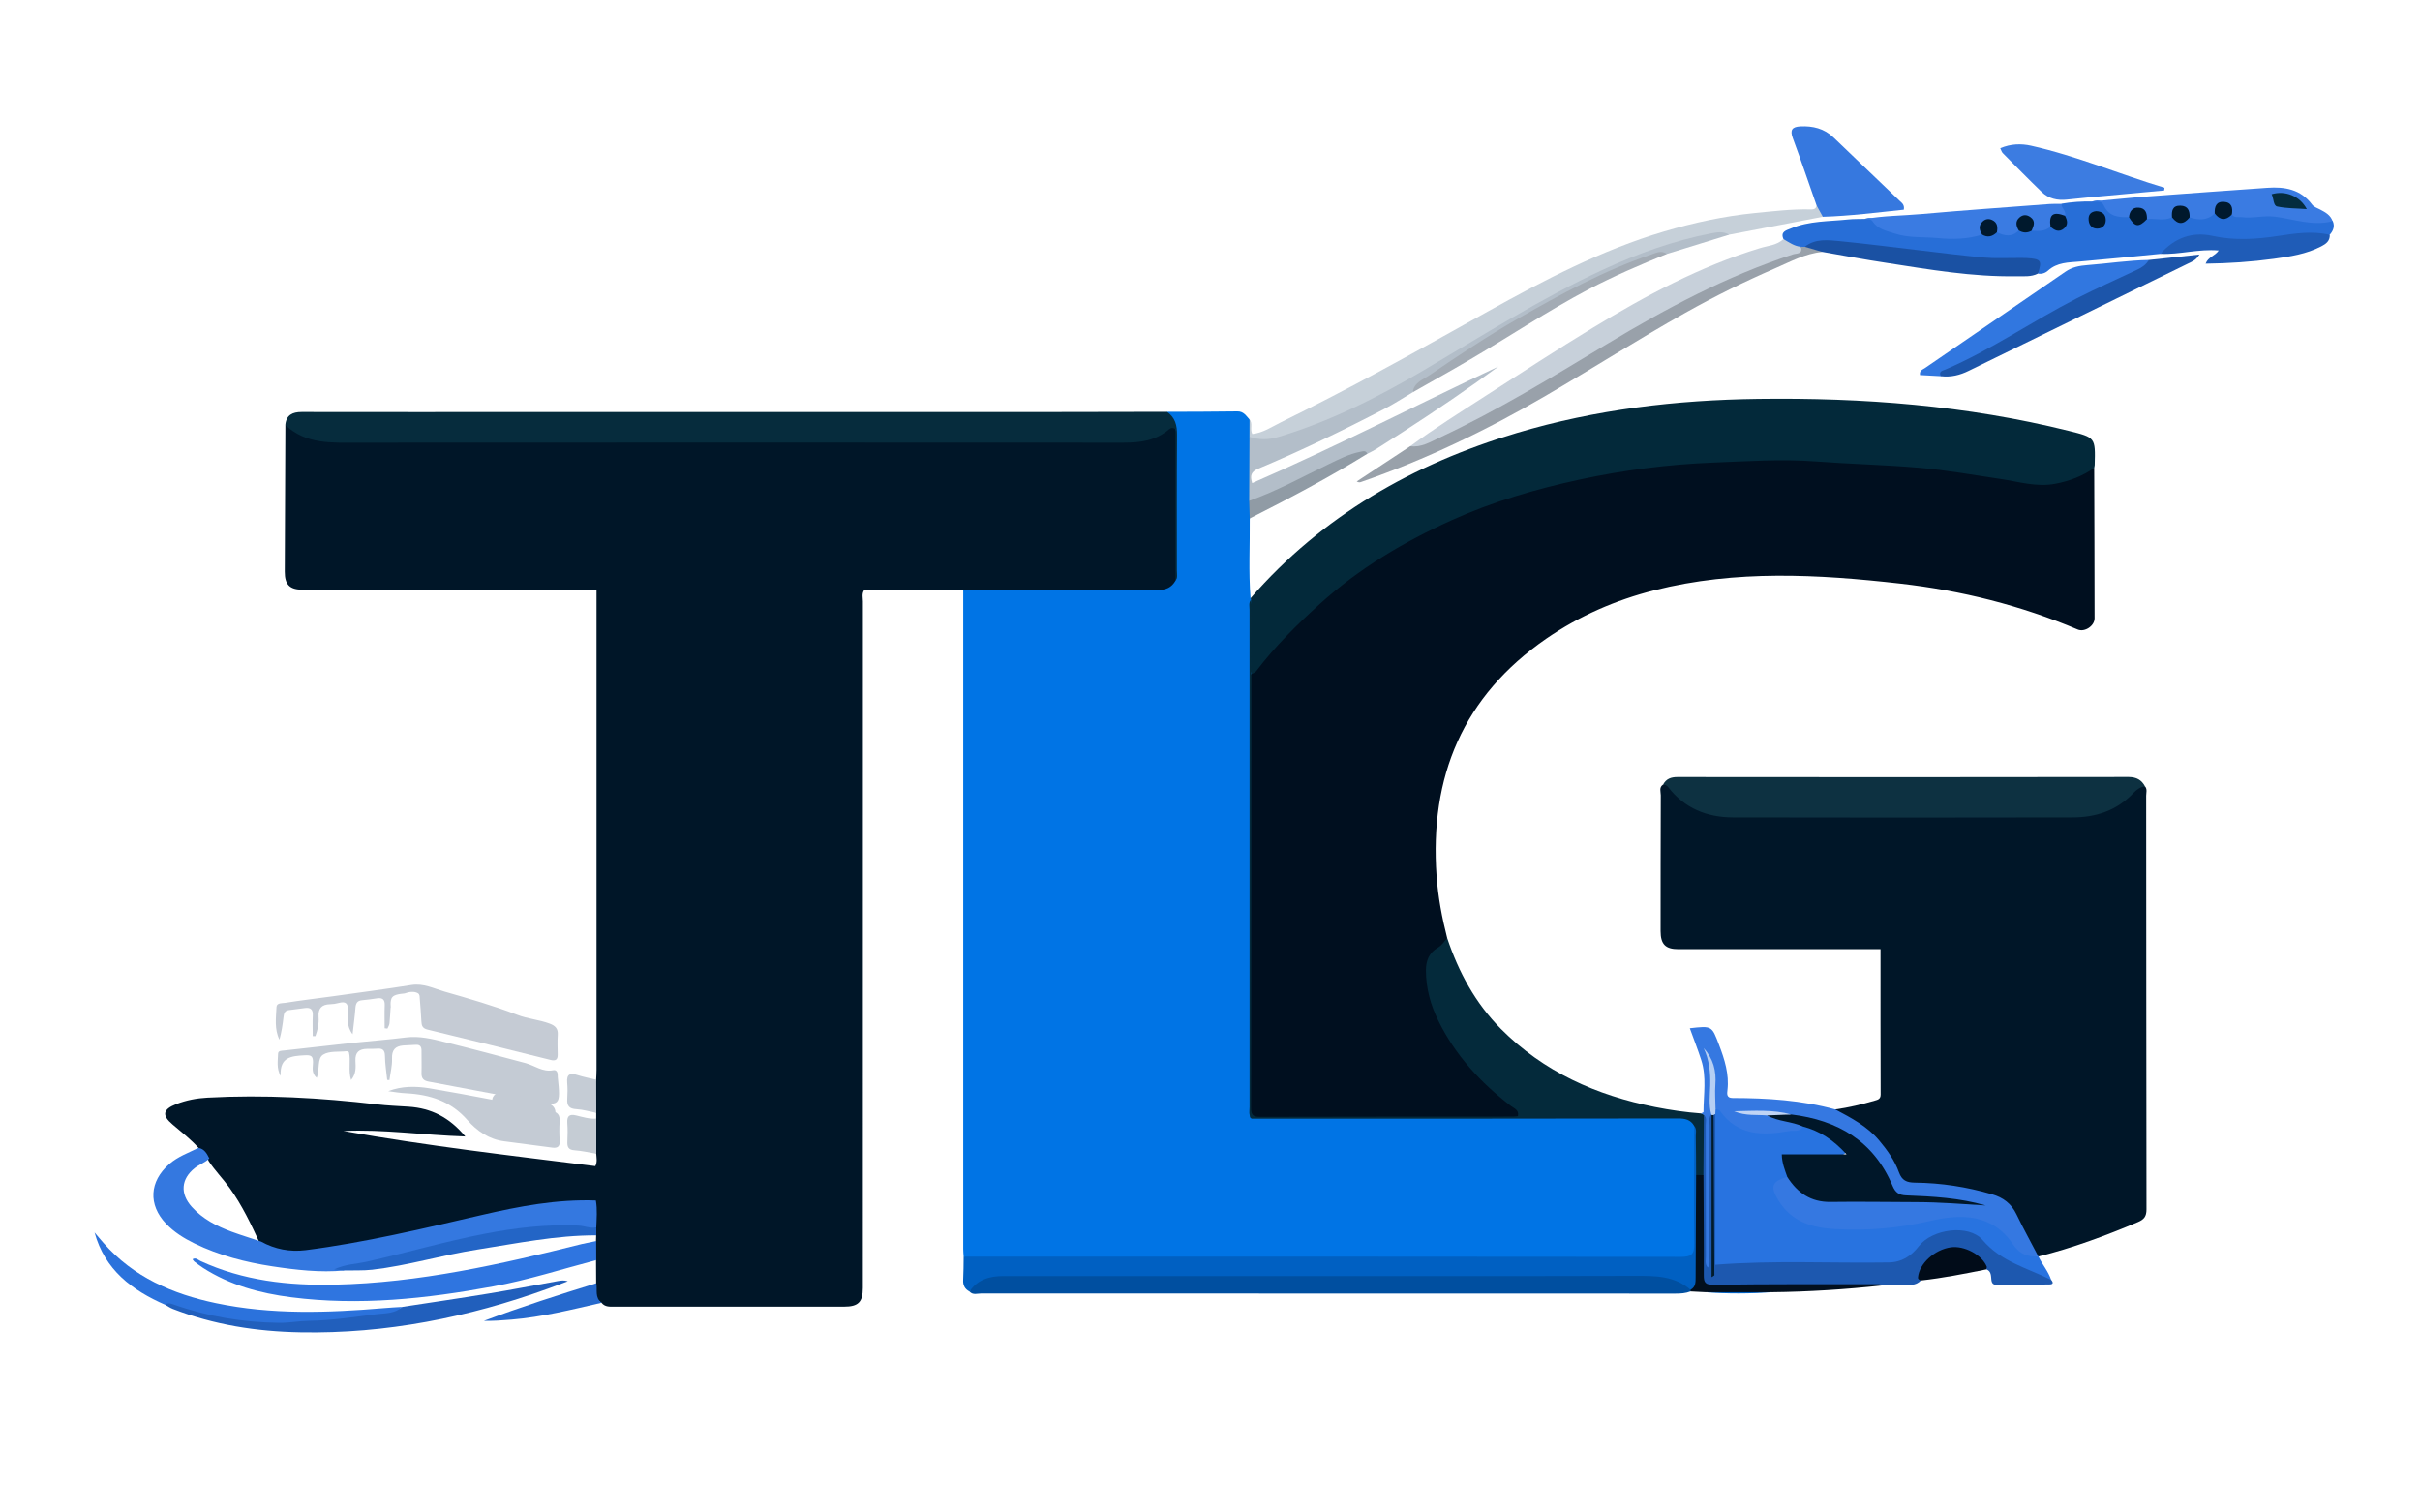 <svg xmlns="http://www.w3.org/2000/svg" xmlns:xlink="http://www.w3.org/1999/xlink" version="1.1" id="Capa_1" x="0px" y="0px" viewBox="0 0 400 250" style="enable-background:new 0 0 400 250;" xml:space="preserve"> <style type="text/css"> .st0{fill:#001628;} .st1{fill:#0074E5;} .st2{fill:#000F1F;} .st3{fill:#03293A;} .st4{fill:#062C3D;} .st5{fill:#0D3141;} .st6{fill:#2873E0;} .st7{fill:#0060C2;} .st8{fill:#042A3B;} .st9{fill:#3578E1;} .st10{fill:#276ED7;} .st11{fill:#004FA0;} .st12{fill:#3478E0;} .st13{fill:#C6D0D9;} .st14{fill:#B3BEC9;} .st15{fill:#1D58AF;} .st16{fill:#C7D0DA;} .st17{fill:#C5CBD4;} .st18{fill:#C4CBD4;} .st19{fill:#2F75E0;} .st20{fill:#99A1AA;} .st21{fill:#3678DF;} .st22{fill:#3177E0;} .st23{fill:#3C7CE1;} .st24{fill:#215FBC;} .st25{fill:#3A7BE2;} .st26{fill:#1C55AA;} .st27{fill:#1A51A3;} .st28{fill:#2B72DC;} .st29{fill:#1F5CB7;} .st30{fill:#2365C6;} .st31{fill:#A3ABB4;} .st32{fill:#020F1D;} .st33{fill:#2669CD;} .st34{fill:#909BA5;} .st35{fill:#010C19;} .st36{fill:#C5CCD4;} .st37{fill:#C5CCD5;} .st38{fill:#001729;} .st39{fill:#B6CFF3;} .st40{fill:#C0D4F5;} .st41{fill:#00182D;} .st42{fill:#00192E;} .st43{fill:#00182C;} .st44{fill:#00192D;} .st45{fill:#00172B;} .st46{fill:#011B2C;} .st47{fill:#042C3F;} </style> <g> <g> <g> <path class="st0" d="M32.81,189.73c-1.3-1.43-2.81-2.62-4.28-3.86c-1.81-1.52-1.63-2.5,0.6-3.37c1.66-0.65,3.4-0.98,5.16-1.07 c9.37-0.51,18.7,0.02,28.01,1.11c1.75,0.21,3.52,0.27,5.28,0.39c3.68,0.25,6.71,1.75,9.33,4.92c-6.97-0.22-13.52-1.22-20.14-0.91 c13.79,2.46,27.7,4.07,41.63,5.81c0.36-0.69,0.18-1.38,0.15-2.05c-0.77-1.93-0.77-3.86,0-5.8c0-0.32,0-0.63,0-0.95 c-0.77-1.82-0.77-3.65-0.01-5.48c0.02-0.53,0.06-1.07,0.06-1.6c0-25.85,0-51.7,0-77.54c0-0.58,0-1.15,0-1.86 c-0.71,0-1.29,0-1.86,0c-15.57,0-31.15,0-46.72,0c-2.13,0-2.96-0.83-2.95-2.98c0.03-8.08,0.06-16.16,0.1-24.23 c0.71-0.26,1.26,0.12,1.77,0.5c1.94,1.45,4.13,1.87,6.5,1.87c17.28-0.02,34.56-0.01,51.85-0.01c25.95,0,51.9-0.01,77.85,0.02 c2.68,0,5.2-0.3,7.51-1.81c1.29-0.84,2.04-0.47,2.04,0.95c0.02,8.08,0.18,16.15-0.07,24.23c-0.67,1.74-2.09,2.1-3.76,2.1 c-6.47,0-12.94,0-19.42,0c-3.32,0-6.63,0.01-9.95,0c-0.8,0-1.62,0.03-2.29-0.54c-5.45,0-10.9,0-16.38,0 c-0.39,0.58-0.19,1.23-0.19,1.85c-0.01,37.82-0.01,75.63-0.01,113.45c0,2.36-0.75,3.11-3.12,3.11c-12.62,0-25.25,0-37.87,0 c-0.8,0-1.62,0.09-2.2-0.64c-1.41-0.96-1.57-1.53-0.89-3.22c-0.01-1.27-0.01-2.55-0.02-3.82c-0.66-1.05-0.61-2.11-0.01-3.16 c0.01-0.32,0.02-0.63,0.03-0.95c-0.32-0.38-0.44-0.83-0.43-1.31c-0.02-0.27-0.03-0.53-0.03-0.8c-0.03-3.2,0.52-3.34-3.4-3.16 c-6.5,0.3-12.79,1.87-19.1,3.33c-8.24,1.9-16.48,3.79-24.88,4.84c-2.71,0.34-5.31-0.04-7.7-1.47c-1.47-3.2-2.97-6.39-5.05-9.27 c-1.1-1.52-2.42-2.86-3.45-4.42C34.18,191.01,33.32,190.51,32.81,189.73z"></path> <path class="st1" d="M159.21,97.56c6.99-0.03,13.98-0.07,20.97-0.09c3.74-0.01,7.47-0.06,11.21,0.03 c1.33,0.03,2.25-0.39,2.9-1.51c0.28-0.56,0.14-1.16,0.14-1.74c0.01-7.17-0.01-14.34,0.03-21.51c0.01-1.32-0.04-2.54-1.1-3.51 c-0.31-0.28-0.5-0.69-0.47-1.16c3.88-0.02,7.76-0.01,11.63-0.07c1.04-0.02,1.45,0.73,2.01,1.33c0.29,0.97-0.13,2.02,0.32,2.97 c0.19,1.95,0.3,3.89-0.17,5.84c-0.36,1.51,0.58,3.01,0.27,4.56c0.11,1.03,0.06,2.05-0.38,3.01c0.04,4.39-0.21,8.79,0.13,13.18 c0.17,0.15,0.25,0.34,0.24,0.56c-0.01,27.44,0,54.89,0,82.33c0,2.57,0.11,2.68,2.74,2.68c13.43,0,26.86,0.07,40.28-0.02 c8.93-0.06,17.87-0.02,26.8-0.06c1.49-0.01,2.94,0.08,3.59,1.77c0.26,4.22,0.06,8.45,0.11,12.67c0.03,2.35,0.02,4.71,0,7.06 c-0.02,1.96-0.36,2.28-2.36,2.37c-0.48,0.02-0.96,0.01-1.44,0.01c-38.04,0-76.09,0-114.13-0.01c-1.1,0-2.27,0.26-3.25-0.54 c-0.03-0.43-0.07-0.85-0.07-1.28C159.21,170.14,159.21,133.85,159.21,97.56z"></path> <path class="st2" d="M346.15,77.34c0.02,8.29,0.06,16.57,0.06,24.86c0,1.26-1.64,2.34-2.79,1.85c-9.4-3.99-19.22-6.44-29.33-7.59 c-13.58-1.54-27.17-2.3-40.63,1.1c-6.42,1.62-12.4,4.23-17.86,7.99c-13.78,9.51-19.33,22.82-18.15,39.25 c0.25,3.47,0.89,6.87,1.75,10.24c-0.03,0.89-0.55,1.49-1.22,1.97c-1.53,1.1-1.87,2.63-1.72,4.39c0.45,5.16,2.81,9.48,6.01,13.4 c2.31,2.82,4.84,5.43,7.77,7.62c0.68,0.51,1.4,1.04,1.08,2.32c-14.73,0-29.51,0-44.47,0c0-24.47,0-48.79,0-73.1 c1.39-2.3,3.18-4.28,4.99-6.23c10.52-11.33,23.38-18.93,38.01-23.61c8.74-2.8,17.72-4.46,26.87-5.28 c6.55-0.59,13.12-1.07,19.69-0.89c12.02,0.33,24.04,0.91,35.88,3.32c3.77,0.77,7.5,1.1,11.19-0.44 C344.23,78.11,344.93,77.07,346.15,77.34z"></path> <path class="st0" d="M354.55,129.98c0.4,0.47,0.19,1.03,0.19,1.54c0.02,22.79,0.01,45.59,0.05,68.38c0,1.16-0.39,1.66-1.42,2.1 c-5.36,2.26-10.8,4.29-16.45,5.69c-0.08-0.03-0.15-0.06-0.23-0.1c-1.2-1.58-2.14-3.33-2.93-5.13c-1.25-2.87-3.26-4.57-6.42-5.14 c-3.58-0.65-7.13-1.46-10.79-1.36c-1.54,0.04-2.49-0.52-3.09-1.97c-1.79-4.33-4.82-7.52-9.07-9.53c-0.48-0.23-1-0.43-1.06-1.08 c2.22-0.31,4.4-0.83,6.55-1.46c0.48-0.14,0.97-0.23,0.97-1c-0.03-7.96-0.02-15.91-0.02-24.03c-0.68,0-1.25,0-1.82,0 c-10.53,0-21.07,0-31.6,0c-2.13,0-2.93-0.82-2.93-2.98c0-7.49,0-14.97,0.03-22.46c0-0.59-0.32-1.3,0.37-1.76 c0.71-0.4,1.11,0.14,1.49,0.55c2.96,3.2,6.68,4.41,10.96,4.4c18.14-0.03,36.27-0.02,54.41-0.01c4,0,7.62-0.96,10.54-3.89 C352.89,130.15,353.56,129.51,354.55,129.98z"></path> <path class="st3" d="M346.15,77.34c-1.94,1.36-4.06,2.17-6.43,2.62c-3.12,0.59-6.02-0.34-8.99-0.78c-4.52-0.67-9-1.48-13.56-1.87 c-5.68-0.49-11.38-0.61-17.05-1.04c-5.68-0.43-11.31-0.03-16.94,0.19c-7.42,0.29-14.82,1.24-22.1,2.81 c-7.25,1.57-14.36,3.65-21.13,6.71c-7.9,3.57-15.29,7.96-21.77,13.82c-3.81,3.45-7.44,7.03-10.54,11.13 c-0.17,0.23-0.52,0.33-0.79,0.49c-0.42-1.18-0.19-2.4-0.18-3.6c0.02-2.9-0.18-5.8,0.11-8.7c-0.02-0.08-0.04-0.17-0.07-0.25 c11.86-13.64,26.88-22.19,44.02-27.31c13-3.88,26.34-5.45,39.86-5.63c17.32-0.23,34.49,1.09,51.36,5.29 c4.4,1.1,4.41,1.07,4.28,5.64C346.22,77.02,346.17,77.18,346.15,77.34z"></path> <path class="st4" d="M192.89,68.07c1.36,0.94,1.68,2.22,1.66,3.85c-0.08,7.45-0.02,14.91-0.03,22.36c0,0.57,0.18,1.18-0.23,1.7 c0-8.39,0-16.78,0-25.05c-0.53-0.34-0.85-0.15-1.07,0.04c-2.17,1.87-4.74,2.2-7.49,2.2c-42.22-0.02-84.43-0.03-126.65,0 c-4.24,0-8.49,0.31-11.92-2.92c0.15-1.66,1.19-2.15,2.7-2.15c12.25,0.02,24.51,0.01,36.76,0.01c23.92,0,47.83,0.01,71.75,0 C169.89,68.12,181.39,68.09,192.89,68.07z"></path> <path class="st5" d="M354.55,129.98c-0.79,0.09-1.38,0.52-1.91,1.08c-2.73,2.92-6.22,4.05-10.08,4.05 c-18.71,0.04-37.42,0.04-56.12,0c-4.31-0.01-8.01-1.51-10.72-5.02c-0.22-0.28-0.49-0.39-0.82-0.42c0.51-0.94,1.29-1.23,2.36-1.23 c24.87,0.03,49.73,0.03,74.6-0.01C353.16,128.45,353.97,128.91,354.55,129.98z"></path> <path class="st6" d="M336.93,207.68c0.64,1.33,1.64,2.47,2.11,3.89c-0.54,0.35-1.05,0.11-1.52-0.12 c-1.67-0.85-3.42-1.52-5.19-2.14c-1.41-0.5-2.41-1.56-3.43-2.58c-3.8-3.79-8.28-3.76-11.89,0.16c-1.54,1.68-3.4,2.29-5.59,2.28 c-7.06-0.01-14.13,0-21.19-0.01c-1.66,0-3.31,0.11-4.96,0.32c-1.89,0.24-2.17-0.02-2.18-1.94c-0.02-5.99-0.01-11.99-0.01-17.98 c0-1.71-0.01-3.42,0.01-5.14c0.01-0.37,0.06-0.73,0.27-1.05c0.65-0.54,1.11-0.08,1.49,0.36c2.43,2.87,5.57,3.52,9.13,3.02 c1.37-0.19,2.77-0.25,4.07-0.79c3.08,0.41,5.31,2.09,7.2,4.39c-0.72,0.87-1.45,0.78-2.13,0.79c-2.09,0.03-4.17-0.01-6.26,0.02 c-1.77,0.02-1.87,0.17-1.5,1.85c0.11,0.52,0.32,1.03,0.14,1.57c-0.16,0.22-0.38,0.37-0.6,0.52c-1.35,0.92-1.48,1.49-0.66,2.91 c1.48,2.55,3.82,3.92,6.62,4.32c5.32,0.76,10.66,0.8,15.92-0.58c3.73-0.98,7.45-1.34,11.24-0.26c1.5,0.42,2.85,1.1,3.74,2.34 c1.32,1.84,2.87,3.28,5.12,3.83L336.93,207.68z"></path> <path class="st7" d="M159.28,207.71c39.52,0,79.03-0.01,118.55,0.04c1.76,0,2.24-0.43,2.21-2.2c-0.1-6.47-0.01-12.94,0.01-19.41 c0.89,0.28,0.77,1.07,0.79,1.72c0.05,2.12,0.08,4.25-0.02,6.37c0.11,5.57,0.05,11.15,0.03,16.72c0,1.04-0.16,2.05-1.44,2.35 c-0.47-0.08-0.98-0.08-1.38-0.38c-1.87-1.42-4.03-1.49-6.26-1.48c-33.64,0.02-67.28,0.01-100.92,0.02 c-3.66,0-7.42-0.48-10.6,2.02c-0.78-0.42-1.11-1.04-1.05-1.95C159.27,210.26,159.26,208.98,159.28,207.71z"></path> <path class="st8" d="M280.35,194.22c-0.01-2.13-0.01-4.26-0.05-6.39c-0.01-0.57,0.19-1.18-0.25-1.69 c-0.59-1.08-1.52-1.27-2.69-1.27c-22.89,0.04-45.77,0.04-68.66,0.04c-0.64,0-1.27,0-1.86,0c-0.49-0.67-0.3-1.33-0.3-1.95 c-0.01-27.38-0.01-54.76,0-82.14c0-0.57-0.18-1.18,0.23-1.7c0.02,4.1,0.04,8.2,0.06,12.29c-0.01,23.9-0.01,47.8-0.04,71.7 c0,1.07,0.24,1.5,1.42,1.5c13.96-0.04,27.91-0.03,41.87-0.04c0.26,0,0.52-0.05,0.81-0.07c0.24-1.04-0.62-1.29-1.16-1.7 c-5.01-3.85-9.21-8.4-12-14.11c-1.27-2.59-2.04-5.35-2.04-8.3c0-1.64,0.54-2.92,1.97-3.75c0.68-0.39,1.06-1.04,1.54-1.6 c1.89,5.64,4.66,10.77,8.89,15.03c7.07,7.11,15.78,10.98,25.47,12.91c2.52,0.5,5.06,0.87,7.62,1.06 c0.38,0.11,0.72,0.27,0.81,0.71c0.2,2.8,0.07,5.61,0.08,8.41c0,0.37-0.07,0.74-0.3,1.05 C281.29,194.6,280.82,194.58,280.35,194.22z"></path> <path class="st9" d="M281.63,184.29c-0.15-0.09-0.31-0.18-0.46-0.26c0.14-0.08,0.4-0.16,0.4-0.24c0-2.86,0.54-5.76-0.37-8.57 c-0.57-1.76-1.25-3.49-1.89-5.26c3.67-0.42,3.63-0.41,4.83,2.75c0.92,2.41,1.69,4.83,1.39,7.46c-0.07,0.61-0.18,1.32,0.86,1.32 c5.72,0.01,11.41,0.36,16.97,1.89c2.63,1.4,5.28,2.78,7.25,5.13c1.35,1.61,2.56,3.31,3.27,5.27c0.49,1.34,1.26,1.68,2.61,1.7 c4.33,0.04,8.59,0.7,12.76,1.92c1.86,0.54,3.2,1.54,4.05,3.31c1.13,2.35,2.4,4.63,3.6,6.94c-1.74,0.16-3.12-0.41-4.11-1.89 c-3.45-5.17-8.62-5.15-13.73-3.96c-5.22,1.22-10.42,1.65-15.7,1.36c-3.74-0.2-7.24-1.18-9.41-4.75 c-1.39-2.28-1.12-3.13,1.47-3.88c0.63,0.14,0.94,0.68,1.33,1.1c1.61,1.74,3.57,2.62,5.97,2.61c5.45-0.03,10.9-0.06,16.35,0.01 c2.8,0.04,5.58,0.4,8.35,0.84c-2.72-0.45-5.47-0.7-8.22-0.88c-0.8-0.05-1.6-0.02-2.4-0.02c-2.33,0.02-3.94-0.76-4.97-3.14 c-2.34-5.39-6.81-8.33-12.35-9.8c-1.14-0.3-2.3-0.46-3.46-0.68c-2.95-0.67-5.96-0.66-8.51-0.76c1.21,0.25,2.89,0.02,4.55,0.17 c1.18,0.64,2.52,0.72,3.76,1.1c0.79,0.24,1.68,0.3,2.19,1.1c-0.49,1.02-1.53,0.63-2.29,0.77c-4.34,0.78-8.51,0.79-11.44-3.35 c-0.13-0.18-0.46-0.21-0.7-0.31c-0.78-0.86-0.46-1.93-0.47-2.9c-0.04-4.17-0.02-4.17-0.89-6.05c0.58,1.06,0.93,2.47,0.87,4.01 c-0.08,2.07-0.02,4.15,0.01,6.23c-0.09,7.49-0.01,14.98-0.04,22.47c0,0.64,0.05,1.29-0.1,1.92c-0.09,0.38-0.25,0.76-0.7,0.74 c-0.44-0.02-0.58-0.41-0.67-0.79c-0.07-0.31-0.08-0.64-0.08-0.96c-0.01-4.12-0.22-8.25,0.07-12.35c0.23-3.26,0.13-6.51,0.22-9.76 C281.79,185.34,281.92,184.79,281.63,184.29z"></path> <path class="st10" d="M357.1,41.96c-4.45,0.43-8.91,0.89-13.36,1.27c-1.86,0.16-3.72,0.12-5.24,1.51 c-0.4,0.36-1.01,0.61-1.64,0.48c-0.55-1.97-0.64-2.11-2.87-2.07c-7.14,0.14-14.17-1.05-21.24-1.77 c-3.09-0.31-6.16-0.71-9.24-1.08c-1.66-0.2-3.29,0.06-4.88,0.55c-0.24,0.13-0.5,0.2-0.77,0.23c-1.3,0.01-2.35-0.47-3.08-1.58 c-0.53-1.22,0.48-1.43,1.21-1.73c3.05-1.29,6.33-1.16,9.52-1.5c0.89-0.1,1.8-0.06,2.7-0.09c0.65-0.23,1.3-0.23,1.79,0.28 c1.59,1.62,3.72,1.88,5.76,2.08c3.82,0.37,7.66,0.58,11.49-0.05c0.97,0.05,1.93,0,2.88-0.23c1.17,0.1,2.34,0.23,3.45-0.3 c0.77-0.12,1.56,0,2.32-0.2c0.92,0,1.83-0.12,2.7-0.46c0.21-0.03,0.41,0,0.62,0.04c1.86,0.39,2.13,0.12,1.79-1.76 c0.01-0.65-0.78-1.19-0.28-1.91c1.68-0.29,3.37-0.4,5.07-0.37c1.15-0.37,2.06-0.1,2.73,0.95c0.76,1.19,2.13,1.03,3.26,1.39 c1.02,1.12,2.12,1.2,3.31,0.26c1.2-0.25,2.42-0.08,3.63-0.2c1.09,0.39,2.17,0.8,3.27,0.01c1.38,0.15,2.73,0.06,4-0.56 c1.1,0.52,2.23,0.4,3.38,0.19c4.25-0.12,8.48-0.06,12.63,0.96c1.18,0.29,2.43-0.53,3.57,0.23c0.37,0.87,0.09,1.59-0.48,2.25 c-0.22,0.15-0.47,0.3-0.74,0.27c-4.2-0.56-8.27,0.65-12.41,0.93c-1.68,0.12-3.33,0.04-4.92-0.35c-3.23-0.78-6.13-0.26-8.79,1.7 C357.88,41.62,357.47,41.75,357.1,41.96z"></path> <path class="st11" d="M160.25,213.48c1.32-2,3.32-2.55,5.55-2.56c13.05-0.01,26.1,0,39.15,0c21.77,0,43.53,0.03,65.3-0.03 c3.31-0.01,6.52-0.04,9.19,2.31c0.08,0.07,0.1,0.13,0.07,0.18c-0.03,0.05-0.06,0.08-0.09,0.08c-0.8,0.31-1.63,0.36-2.48,0.36 c-38.25-0.01-76.5-0.01-114.74-0.02C161.55,213.8,160.81,214.11,160.25,213.48z"></path> <path class="st12" d="M32.81,189.73c1,0.18,1.39,0.97,1.79,1.75c-0.69,0.69-1.65,0.98-2.4,1.58c-2.28,1.81-2.46,4.24-0.51,6.41 c1.81,2.02,4.12,3.2,6.6,4.12c1.6,0.59,3.24,1.08,4.86,1.63c2.3,1.27,4.79,1.74,7.35,1.42c9.86-1.26,19.52-3.59,29.2-5.83 c6.15-1.42,12.32-2.61,18.79-2.38c0.26,1.51,0.12,2.98,0.07,4.45c-0.37,0.37-0.84,0.46-1.33,0.4 c-8.56-1.12-16.75,1.08-24.97,2.86c-4.17,0.9-8.23,2.26-12.43,3.05c-0.95,0.18-1.9,0.25-2.85,0.41c-0.52,0.08-0.24,0.24-0.07,0.4 c-4.01,0.37-7.98-0.09-11.93-0.69c-4.44-0.68-8.77-1.8-12.83-3.78c-1.74-0.85-3.37-1.86-4.71-3.27 c-2.97-3.13-2.75-6.97,0.51-9.83C29.38,191.17,31.15,190.55,32.81,189.73z"></path> <path class="st13" d="M206.53,72.21c0-0.96,0-1.92,0.01-2.88c0.59,0.69,0.02,1.58,0.45,2.41c1.75-0.18,3.23-1.2,4.75-1.95 c5.22-2.57,10.38-5.24,15.5-7.99c6.25-3.36,12.43-6.84,18.63-10.29c9.38-5.22,18.87-10.2,29.21-13.26c4.9-1.45,9.88-2.53,15-3.04 c3.03-0.3,6.04-0.66,9.08-0.6c0.49,0.01,0.99,0.03,1.1-0.63c0.95,0.28,0.97,1.07,1.02,1.85c-5.17,0.99-10.33,1.98-15.5,2.97 c-4.72,0.14-9.12,1.63-13.47,3.23c-9.42,3.46-18.1,8.38-26.66,13.53c-8.15,4.89-16.21,9.94-24.98,13.71 c-3,1.29-6.07,2.37-9.17,3.37c-1.25,0.4-2.53,0.33-3.81,0.27C207.19,72.88,206.74,72.74,206.53,72.21z"></path> <path class="st14" d="M206.53,72.21c1.57,0.51,3.16,0.5,4.71,0.03c8.54-2.55,16.43-6.53,24.08-11.04 c9.78-5.77,19.37-11.89,29.71-16.66c5.72-2.64,11.63-4.78,17.83-5.97c0.95-0.18,2-0.38,2.94,0.23c-3.43,1.06-6.87,2.12-10.3,3.18 c-1.75,0.04-3.32,0.75-4.9,1.36c-9.19,3.58-17.72,8.44-26.03,13.7c-3.34,2.11-6.68,4.22-9.83,6.61 c-0.45,0.34-1.05,0.56-1.24,1.19c-1.56,0.92-3.08,1.92-4.68,2.75c-6.83,3.55-13.75,6.9-20.85,9.88c-1.19,0.5-1.38,1.14-1,2.38 c13.79-5.99,27.1-12.89,40.7-19.27c-1.2,0.86-2.39,1.73-3.6,2.59c-5.44,3.86-11.02,7.52-16.66,11.09 c-0.45,0.28-0.94,0.5-1.4,0.74c-2.38,0.04-4.37,1.25-6.43,2.2c-3.72,1.71-7.26,3.82-11.13,5.24c-0.63,0.23-1.24,0.68-1.97,0.34 C206.5,79.26,206.51,75.73,206.53,72.21z"></path> <path class="st15" d="M281.63,184.29c0.54,0.47,0.31,1.1,0.31,1.66c0.02,7.26,0.01,14.53,0.03,21.79c0,0.55-0.2,1.16,0.31,1.78 c0.42-0.56,0.27-1.15,0.27-1.68c0.02-7.26,0.01-14.53,0.03-21.79c0-0.62-0.18-1.29,0.27-1.86c0.06,0.08,0.12,0.15,0.19,0.23 c0.06,8.41,0.01,16.82,0.03,23.89c0.03-7.05-0.03-15.44,0.03-23.84c0.05-0.22,0.2-0.33,0.43-0.31c0,8.29,0,16.57,0,24.89 c9.68-0.76,19.17-0.23,28.65-0.38c2.16-0.03,3.72-1.05,5-2.71c2.17-2.82,8.24-3.67,10.53-0.99c3.09,3.62,7.43,4.63,11.34,6.59 c0.41,0.5,0.29,0.75-0.36,0.75c-2.88,0.02-5.76,0.03-8.64,0.06c-0.6,0.01-0.83-0.25-0.9-0.84c-0.07-0.65-0.01-1.43-0.85-1.73 c-0.22-0.23-0.39-0.51-0.59-0.76c-1.51-1.89-3.37-2.94-5.86-2.31c-2.55,0.65-4.04,2.26-4.35,4.9c-0.84,0.98-1.98,0.71-3.06,0.74 c-1.1,0.03-2.21,0.06-3.31,0.08c-3.52-0.14-7.02,0.22-10.53,0.26c-5.87,0.06-11.75-0.13-17.62,0.12 c-1.1,0.05-1.69-0.51-1.83-1.58c-0.07-0.48-0.07-0.96-0.07-1.44c0-4.43-0.01-8.86,0-13.29c0-0.79-0.09-1.62,0.48-2.3 C281.59,190.92,281.61,187.61,281.63,184.29z"></path> <path class="st16" d="M294.77,39.52c0.92,0.51,1.78,1.17,2.89,1.27c0.4,0.86,0.34,1.05-0.69,1.5c-1.38,0.59-2.82,1-4.23,1.51 c-8.62,3.14-16.68,7.41-24.56,12.06c-9.61,5.68-19.05,11.66-29.17,16.46c-1.26,0.6-2.52,1.18-3.84,1.61 c-0.69,0.23-1.44,0.54-2.08-0.17c4.03-2.97,8.28-5.63,12.48-8.34c5.87-3.78,11.71-7.6,17.67-11.22 c8.76-5.33,17.77-10.17,27.64-13.18C292.21,40.6,293.69,40.56,294.77,39.52z"></path> <path class="st17" d="M92.19,171.05c0.07-1.05-0.43-1.52-1.35-1.86c-1.73-0.65-3.58-0.77-5.34-1.45 c-3.92-1.51-7.99-2.68-12.04-3.84c-1.76-0.51-3.45-1.4-5.44-1.09c-4.36,0.69-8.74,1.27-13.11,1.88 c-2.58,0.36-5.18,0.65-7.75,1.07c-0.5,0.08-1.43-0.04-1.46,0.7c-0.08,1.8-0.37,3.64,0.49,5.39c0.34-1.23,0.53-2.47,0.67-3.71 c0.07-0.57,0.16-1.08,0.84-1.17c0.9-0.12,1.8-0.23,2.69-0.35c0.96-0.13,1.37,0.24,1.31,1.24c-0.06,1.13-0.01,2.27-0.01,3.4 c0.15,0,0.29,0.01,0.44,0.01c0.37-1.01,0.61-2.07,0.53-3.16c-0.11-1.43,0.51-2.09,1.92-2.12c0.47-0.01,0.96-0.08,1.42-0.21 c1.13-0.31,1.55,0.06,1.53,1.24c-0.02,1.21-0.32,2.52,0.75,3.93c0.18-1.65,0.37-2.99,0.47-4.34c0.06-0.75,0.27-1.21,1.1-1.28 c0.85-0.07,1.69-0.2,2.53-0.32c0.91-0.12,1.25,0.27,1.21,1.18c-0.05,1.25-0.01,2.51-0.01,3.77c0.15,0.02,0.31,0.04,0.46,0.06 c0.12-0.29,0.31-0.57,0.34-0.86c0.09-0.85,0.12-1.7,0.18-2.55c0-0.04,0.02-0.07,0.03-0.11c0,0,0,0,0,0 c-0.03-0.37-0.05-0.75,0.02-1.11c0.04-0.21,0.11-0.43,0.26-0.59c0.16-0.18,0.39-0.29,0.62-0.36c0.45-0.14,0.92-0.18,1.39-0.23 c0.78-0.3,1.6-0.37,2.17-0.05c0.34,0.19,0.31,0.52,0.33,0.84c0.09,1.27,0.22,2.55,0.27,3.82c0.03,0.73,0.2,1.16,1.01,1.36 c6.78,1.64,13.55,3.32,20.32,5.01c0.83,0.21,1.22,0,1.2-0.9C92.16,173.19,92.12,172.12,92.19,171.05z"></path> <path class="st18" d="M92.19,178.01c-0.01-0.11-0.01-0.21-0.01-0.32c0-0.51-0.24-0.9-0.76-0.79c-1.72,0.34-3.04-0.77-4.55-1.18 c-4.42-1.19-8.85-2.36-13.3-3.46c-2.11-0.53-4.23-1.06-6.47-0.78c-3.01,0.38-6.03,0.6-9.05,0.92c-3.7,0.4-7.4,0.83-11.1,1.24 c-0.41,0.05-0.98-0.02-0.99,0.56c-0.03,1.15-0.28,2.34,0.41,3.63c0.01-0.04,0.02-0.07,0.02-0.11c-0.14-3.01,1.8-3.18,3.99-3.29 c1.02-0.05,1.34,0.09,1.36,1.11c0.02,0.81-0.36,1.75,0.61,2.62c0.55-1.4,0.02-3.19,1.07-3.84c1.02-0.63,2.56-0.42,3.88-0.56 c0.09-0.01,0.19,0.07,0.37,0.15c0.35,1.41-0.15,2.98,0.36,4.61c0.89-1.07,0.76-2.17,0.72-3.19c-0.06-1.41,0.62-1.94,1.91-1.96 c0.53-0.01,1.07,0.02,1.6-0.03c0.91-0.09,1.36,0.17,1.37,1.21c0.01,1.32,0.24,2.64,0.37,3.95c0.12,0.01,0.25,0.02,0.37,0.03 c0.16-1.18,0.47-2.36,0.43-3.53c-0.06-1.43,0.51-2.08,1.86-2.19c0.69-0.05,1.38-0.07,2.08-0.11c0.7-0.04,0.94,0.32,0.93,0.98 c-0.01,1.23,0.04,2.46,0,3.69c-0.03,0.87,0.35,1.26,1.17,1.41c5.7,1.06,11.39,2.16,17.09,3.22 C92.68,182.87,92.68,182.85,92.19,178.01z"></path> <path class="st19" d="M98.54,205.13c0,1.05,0,2.11,0.01,3.16c-5.68,1.48-11.27,3.29-17.06,4.35 c-11.03,2.03-22.11,3.22-33.32,1.79c-5.18-0.66-10.16-2-14.62-4.87c-0.49-0.32-0.96-0.68-1.43-1.03 c-0.12-0.09-0.19-0.25-0.3-0.39c0.55-0.34,0.93,0.12,1.31,0.29c7.06,3.26,14.54,4.08,22.21,3.91c13.94-0.3,27.42-3.36,40.85-6.72 C96.97,205.45,97.75,205.3,98.54,205.13z"></path> <path class="st20" d="M233.1,73.75c1.82,0.25,3.32-0.7,4.84-1.41c9.63-4.51,18.69-10.06,27.78-15.54 c9.75-5.87,19.76-11.2,30.63-14.75c0.57-0.19,1.68-0.01,1.31-1.26c0.21,0,0.43,0.01,0.64,0.01c1.07-0.09,2.18-0.29,2.9,0.84 c-2.83,0.26-5.29,1.63-7.82,2.72c-5.05,2.19-9.98,4.63-14.79,7.33c-7.83,4.4-15.4,9.23-23.15,13.75 c-9.71,5.67-19.82,10.53-30.46,14.22c-0.19,0.07-0.38,0.12-0.73-0.08C227.21,77.63,230.15,75.69,233.1,73.75z"></path> <path class="st21" d="M301.29,35.83c-0.34-0.62-0.68-1.23-1.02-1.85c-1.31-3.72-2.57-7.46-3.94-11.15 c-0.51-1.38-0.09-1.87,1.25-1.94c2.06-0.1,3.93,0.35,5.46,1.81c3.67,3.5,7.33,7.02,10.99,10.53c0.33,0.32,0.79,0.59,0.65,1.43 C310.26,35.11,305.8,35.7,301.29,35.83z"></path> <path class="st22" d="M320.8,62.18c-1.16-0.07-2.32-0.13-3.45-0.19c-0.11-0.79,0.47-0.91,0.83-1.16 c7.73-5.31,15.48-10.6,23.21-15.92c1.11-0.77,2.31-0.99,3.6-1.09c3.4-0.26,6.77-0.79,10.19-0.85c0.07,1.25-0.98,1.54-1.79,1.98 c-3.43,1.87-7.08,3.3-10.55,5.1c-6.22,3.23-12.11,7.06-18.38,10.2C323.22,60.87,321.78,61.1,320.8,62.18z"></path> <path class="st23" d="M357.72,31.48c-3.18,0.29-6.36,0.59-9.55,0.88c-2.18,0.2-4.36,0.39-6.53,0.63 c-1.58,0.17-3.02-0.15-4.16-1.25c-2.19-2.11-4.32-4.29-6.46-6.45c-0.17-0.17-0.23-0.45-0.4-0.79c1.72-0.74,3.47-0.78,5.08-0.42 c7.55,1.69,14.68,4.73,22.07,6.95C357.76,31.18,357.74,31.33,357.72,31.48z"></path> <path class="st24" d="M66.48,216.02c4.74-0.73,9.49-1.42,14.23-2.2c3.84-0.63,7.66-1.38,11.49-2.07 c0.52-0.09,1.04-0.17,1.65,0.03c-1.09,0.41-2.17,0.83-3.27,1.22c-13.22,4.77-26.8,7.48-40.9,7.22 c-7.25-0.13-14.33-1.23-21.12-3.87c-0.44-0.17-0.83-0.45-1.24-0.67c0.46-1.06,1.26-0.52,1.89-0.33c4.15,1.24,8.35,2.15,12.68,2.6 c3.76,0.39,7.47,0.05,11.18-0.23c4.19-0.31,8.38-0.76,12.54-1.39C65.91,216.28,66.25,216.28,66.48,216.02z"></path> <path class="st25" d="M366.07,35.27c-1.23,1.21-2.66,1.15-4.16,0.65c-0.21-0.17-0.31-0.42-0.47-0.64 c-0.78-1.11-1.37-1.07-2.07,0.12c-0.11,0.18-0.2,0.37-0.37,0.51c-1.33,0.67-2.76,0.14-4.13,0.3c-0.04-0.03-0.1-0.05-0.13-0.09 c-1.19-1.75-1.3-1.76-2.85-0.23c-1.69,0.04-3.31-0.07-4.14-1.92c-0.41-0.91-1.29-0.52-1.98-0.67c3.07-0.28,6.14-0.6,9.21-0.83 c6.59-0.5,13.18-0.96,19.77-1.43c2.9-0.21,5.53,0.24,7.42,2.78c0.29,0.39,0.88,0.58,1.34,0.82c0.86,0.45,1.7,0.91,2.04,1.91 c-3.27,0.87-6.38-0.34-9.55-0.74c-1.85-0.23-3.67,0.32-5.51,0.08c-0.56-0.07-1.19,0.17-1.6-0.44c-0.16-0.15-0.24-0.34-0.3-0.54 c-0.16-0.52-0.37-1.01-1.01-1.06c-0.64-0.05-0.91,0.41-1.14,0.91C366.36,34.97,366.23,35.13,366.07,35.27z"></path> <path class="st18" d="M64.17,180.36c2.23-0.87,4.56-0.84,6.78-0.48c6.71,1.12,13.37,2.5,20.07,3.71 c1.14,0.21,1.55,0.67,1.48,1.79c-0.07,1.06-0.06,2.14,0.01,3.2c0.06,0.97-0.39,1.23-1.25,1.11c-2.63-0.35-5.27-0.7-7.9-1.04 c-2.53-0.32-4.52-1.71-6.11-3.52c-2.71-3.1-6.16-4.21-10.09-4.42C66.15,180.67,65.16,180.49,64.17,180.36z"></path> <path class="st26" d="M320.8,62.18c-0.43-0.81,0.3-0.91,0.72-1.09c7.61-3.26,14.41-8.02,21.76-11.78 c3.27-1.67,6.64-3.16,9.96-4.73c0.79-0.37,1.49-0.82,1.93-1.61c2.7-0.29,5.39-0.58,8.37-0.9c-0.57,0.98-1.29,1.2-1.92,1.51 c-12.06,5.91-24.13,11.79-36.19,17.7C323.96,62.01,322.44,62.38,320.8,62.18z"></path> <path class="st25" d="M338.92,37.47c-0.91,0.8-2.01,0.74-3.1,0.66c-0.03-0.05-0.06-0.09-0.08-0.14 c-0.21-0.68,0.29-1.84-0.95-1.85c-1.31-0.01-0.84,1.24-1.12,1.95c-1.12,1.17-2.35,0.9-3.61,0.3c-0.16-0.14-0.25-0.33-0.31-0.53 c-0.19-0.65-0.49-1.22-1.3-1.06c-0.72,0.15-0.78,0.75-0.75,1.36c0.01,0.21-0.01,0.42-0.09,0.62c-2.4,0.77-4.92,0.8-7.33,0.57 c-2.36-0.22-4.77,0.02-7.1-0.75c-1.38-0.46-2.79-0.68-3.66-2.02c-0.32-0.49-0.88-0.25-1.33-0.37c3.1-0.57,6.25-0.55,9.38-0.83 c7.07-0.63,14.14-1.12,21.22-1.66c0.64-0.05,1.28-0.02,1.92-0.02c0.03,0.71,0.86,1.18,0.62,1.98 C340.07,35.66,339.14,36.08,338.92,37.47z"></path> <path class="st27" d="M301.2,41.63c-0.97-0.28-1.93-0.56-2.9-0.84c1.79-1.41,3.89-1.11,5.9-0.92c4.33,0.42,8.65,0.99,12.97,1.49 c3.58,0.42,7.17,0.88,10.76,1.21c1.75,0.16,3.53,0.06,5.29,0.07c0.59,0.01,1.18-0.03,1.76,0.01c2.39,0.15,2.57,0.4,1.87,2.57 c-1.15,0.59-2.4,0.42-3.61,0.44c-7.25,0.12-14.36-1.12-21.48-2.22C308.23,42.91,304.72,42.24,301.2,41.63z"></path> <path class="st28" d="M66.48,216.02c-1.18,1.12-2.8,1.03-4.19,1.2c-3.73,0.45-7.46,1.05-11.23,1.1 c-1.64,0.02-3.26,0.35-4.92,0.33c-6-0.07-11.83-1.04-17.48-3.04c-0.47-0.16-0.91-0.34-1.33,0.07c-5.51-2.4-10.01-5.79-11.7-11.97 c0.5,0.59,0.98,1.18,1.49,1.75c4.95,5.64,11.43,8.44,18.58,9.94c9.2,1.93,18.48,1.6,27.77,0.82 C64.46,216.13,65.47,216.08,66.48,216.02z"></path> <path class="st29" d="M357.1,41.96c2.3-2.64,5.25-3.71,8.6-2.97c3.66,0.8,7.24,0.56,10.86,0.01c2.84-0.43,5.67-0.87,8.53-0.18 c0.03,1.02-0.63,1.5-1.43,1.91c-2.46,1.27-5.15,1.68-7.85,2.05c-3.69,0.5-7.39,0.75-11.24,0.8c0.39-1.11,1.54-1.25,2.16-2.18 C363.38,41.11,360.26,42.1,357.1,41.96z"></path> <path class="st30" d="M56.92,210c-0.45-0.05-0.91-0.09-1.7-0.18c1.92-0.89,3.7-0.89,5.38-1.27c6.49-1.45,12.87-3.33,19.4-4.6 c5.15-1,10.3-1.61,15.55-1.38c1.01,0.04,1.98,0.5,3.01,0.31c0,0.44,0,0.87,0,1.31c-6.65-0.02-13.13,1.33-19.66,2.35 c-5.83,0.91-11.49,2.66-17.36,3.33C60.02,210.04,58.46,209.96,56.92,210z"></path> <path class="st31" d="M233.5,64.85c0.22-1.64,1.73-2.12,2.8-2.85c4.79-3.26,9.61-6.48,14.64-9.36 c7.07-4.04,14.22-7.95,21.99-10.57c0.83-0.28,1.69-0.76,2.57-0.09c-4.39,1.79-8.75,3.64-12.96,5.86 c-6.79,3.59-13.18,7.86-19.8,11.73C239.68,61.37,236.58,63.09,233.5,64.85z"></path> <path class="st32" d="M281.57,194.24c0.02,5.5,0.08,11,0.05,16.5c-0.01,1.28,0.25,1.64,1.69,1.62 c9.08-0.13,18.16-0.09,27.23-0.09c0.2,0,0.39,0.13,0.59,0.2c-6.08,0.66-12.17,1.05-18.29,1.12c-3.63,0.08-7.26,0.08-10.89,0 c-0.85-0.04-1.7-0.09-2.54-0.13c0.01-0.09,0.01-0.18,0.02-0.27c0.85-0.46,0.84-1.25,0.84-2.07c0.02-5.63,0.05-11.27,0.08-16.9 C280.76,194.23,281.16,194.23,281.57,194.24z"></path> <path class="st33" d="M98.56,212.11c0.21,1.1-0.29,2.39,0.89,3.22c-4.93,1.13-9.85,2.37-14.91,2.79 c-1.51,0.13-3.02,0.23-4.57,0.21C86.1,216.04,92.31,214.02,98.56,212.11z"></path> <path class="st34" d="M206.48,82.78c4.58-1.62,8.81-3.98,13.16-6.07c1.67-0.8,3.32-1.67,5.17-2.03c0.51-0.1,0.93-0.28,1.2,0.32 c-6.3,3.89-12.83,7.35-19.44,10.69C206.55,84.73,206.51,83.75,206.48,82.78z"></path> <path class="st35" d="M317.5,211.65c-0.21-0.13-0.51-0.15-0.47-0.53c0.2-2.25,2.72-4.56,5.41-4.95c2.24-0.32,5.18,1.25,5.95,3.2 c0.05,0.12-0.06,0.3-0.09,0.45C324.72,210.54,321.14,211.25,317.5,211.65z"></path> <path class="st36" d="M98.56,184.9c0,1.93,0,3.86,0,5.8c-1.2-0.2-2.4-0.49-3.61-0.57c-1.04-0.07-1.21-0.59-1.17-1.45 c0.05-1.01,0.06-2.03-0.01-3.04c-0.08-1.17,0.33-1.55,1.49-1.26C96.34,184.64,97.42,184.98,98.56,184.9z"></path> <path class="st37" d="M98.55,178.47c0,1.83,0.01,3.65,0.01,5.48c-1.09-0.21-2.17-0.55-3.27-0.61c-1.18-0.06-1.61-0.54-1.53-1.68 c0.06-0.9,0.07-1.81-0.01-2.71c-0.12-1.42,0.49-1.65,1.71-1.25C96.47,178.02,97.52,178.22,98.55,178.47z"></path> <path class="st7" d="M281.96,213.59c3.63,0,7.26,0,10.89,0C289.22,213.84,285.59,213.87,281.96,213.59z"></path> <path class="st38" d="M296.06,184.21c7.71,0.93,13.65,4.39,16.77,11.82c0.45,1.06,1.03,1.52,2.24,1.56 c4.42,0.17,8.84,0.41,13.13,1.66c-3.78-0.23-7.55-0.54-11.34-0.55c-4.76-0.01-9.52-0.1-14.28-0.03 c-3.27,0.05-5.49-1.51-7.16-4.13c-0.4-1.15-0.88-2.28-0.91-3.73c3.45,0,6.83,0,10.71,0c-2.23-2.46-4.49-3.88-7.22-4.61 c-1.89-0.87-4.07-0.8-5.91-1.83C293.38,183.58,294.74,184.29,296.06,184.21z"></path> <path class="st39" d="M283.52,184.16c-0.11,0.02-0.2,0.06-0.28,0.14c-0.12,0.13-0.23,0.12-0.34-0.01c0,0-0.05-0.1-0.05-0.1 c-0.43-1.58-0.22-3.19-0.17-4.77c0.06-2.14-0.16-4.2-1.08-6.18c1.6,1.76,2.11,3.79,1.93,6.07c-0.1,1.32,0.02,2.66,0.03,4 C283.55,183.59,283.53,183.88,283.52,184.16z"></path> <path class="st40" d="M296.06,184.21c-1.32,0.05-2.64,0.11-3.97,0.16c-1.74-0.16-3.52,0.13-5.47-0.69 C289.96,183.61,293.04,183.38,296.06,184.21z"></path> <path class="st41" d="M351.9,35.9c0.09-0.96,0.53-1.64,1.58-1.58c1.17,0.06,1.41,0.92,1.39,1.9 C353.53,37.62,352.88,37.55,351.9,35.9z"></path> <path class="st42" d="M327.62,38.77c-0.45-0.73-0.64-1.45,0.07-2.14c0.47-0.46,1.03-0.53,1.6-0.26c0.89,0.41,0.92,1.19,0.78,2.02 C329.34,39.09,328.54,39.33,327.62,38.77z"></path> <path class="st43" d="M359.01,35.92c-0.08-1.03,0.04-1.96,1.39-1.93c1.25,0.03,1.56,0.86,1.52,1.93 C360.94,37.16,359.97,37.17,359.01,35.92z"></path> <path class="st44" d="M333.67,38.08c-0.43-0.75-0.61-1.51,0.15-2.15c0.55-0.47,1.17-0.48,1.76-0.06 c0.95,0.66,0.57,1.46,0.23,2.26C335.1,38.54,334.38,38.52,333.67,38.08z"></path> <path class="st41" d="M338.92,37.47c-0.27-2.03,0.42-2.55,2.4-1.81c0.39,0.75,0.58,1.49-0.18,2.12 C340.31,38.46,339.59,38.08,338.92,37.47z"></path> <path class="st42" d="M366.07,35.27c-0.05-1.1,0.24-2,1.54-1.91c1.29,0.09,1.48,1.02,1.29,2.1 C367.88,36.51,366.94,36.43,366.07,35.27z"></path> <path class="st45" d="M346.47,34.9c0.95,0.03,1.57,0.47,1.59,1.44c0.01,0.86-0.52,1.43-1.38,1.45c-0.86,0.02-1.37-0.53-1.45-1.39 C345.14,35.49,345.58,34.99,346.47,34.9z"></path> <path class="st46" d="M282.9,184.3c0.11,0,0.23,0,0.34,0.01c0.05,8.82,0.09,17.64,0.13,26.47c0,0.06-0.15,0.11-0.47,0.33 C282.9,202.06,282.9,193.18,282.9,184.3z"></path> <path class="st47" d="M375.48,32.1c2.25-0.67,4.68,0.3,5.81,2.46c-1.75-0.13-3.36-0.1-4.89-0.43 C375.75,34,375.84,32.86,375.48,32.1z"></path> </g> </g> <g> <g> <path class="st18" d="M82.43,183.48c1.28,0.27,2.55,0.54,3.83,0.82c1.23,0.27,2.48,0.51,3.65,0.99c0.73,0.3,1.68-0.32,1.85-1.05 c0.2-0.87-0.27-1.53-1.05-1.85c-1.17-0.48-2.42-0.71-3.65-0.99c-1.27-0.28-2.55-0.56-3.83-0.82c-0.77-0.16-1.66,0.22-1.85,1.05 C81.21,182.38,81.61,183.31,82.43,183.48L82.43,183.48z"></path> </g> </g> </g> </svg>